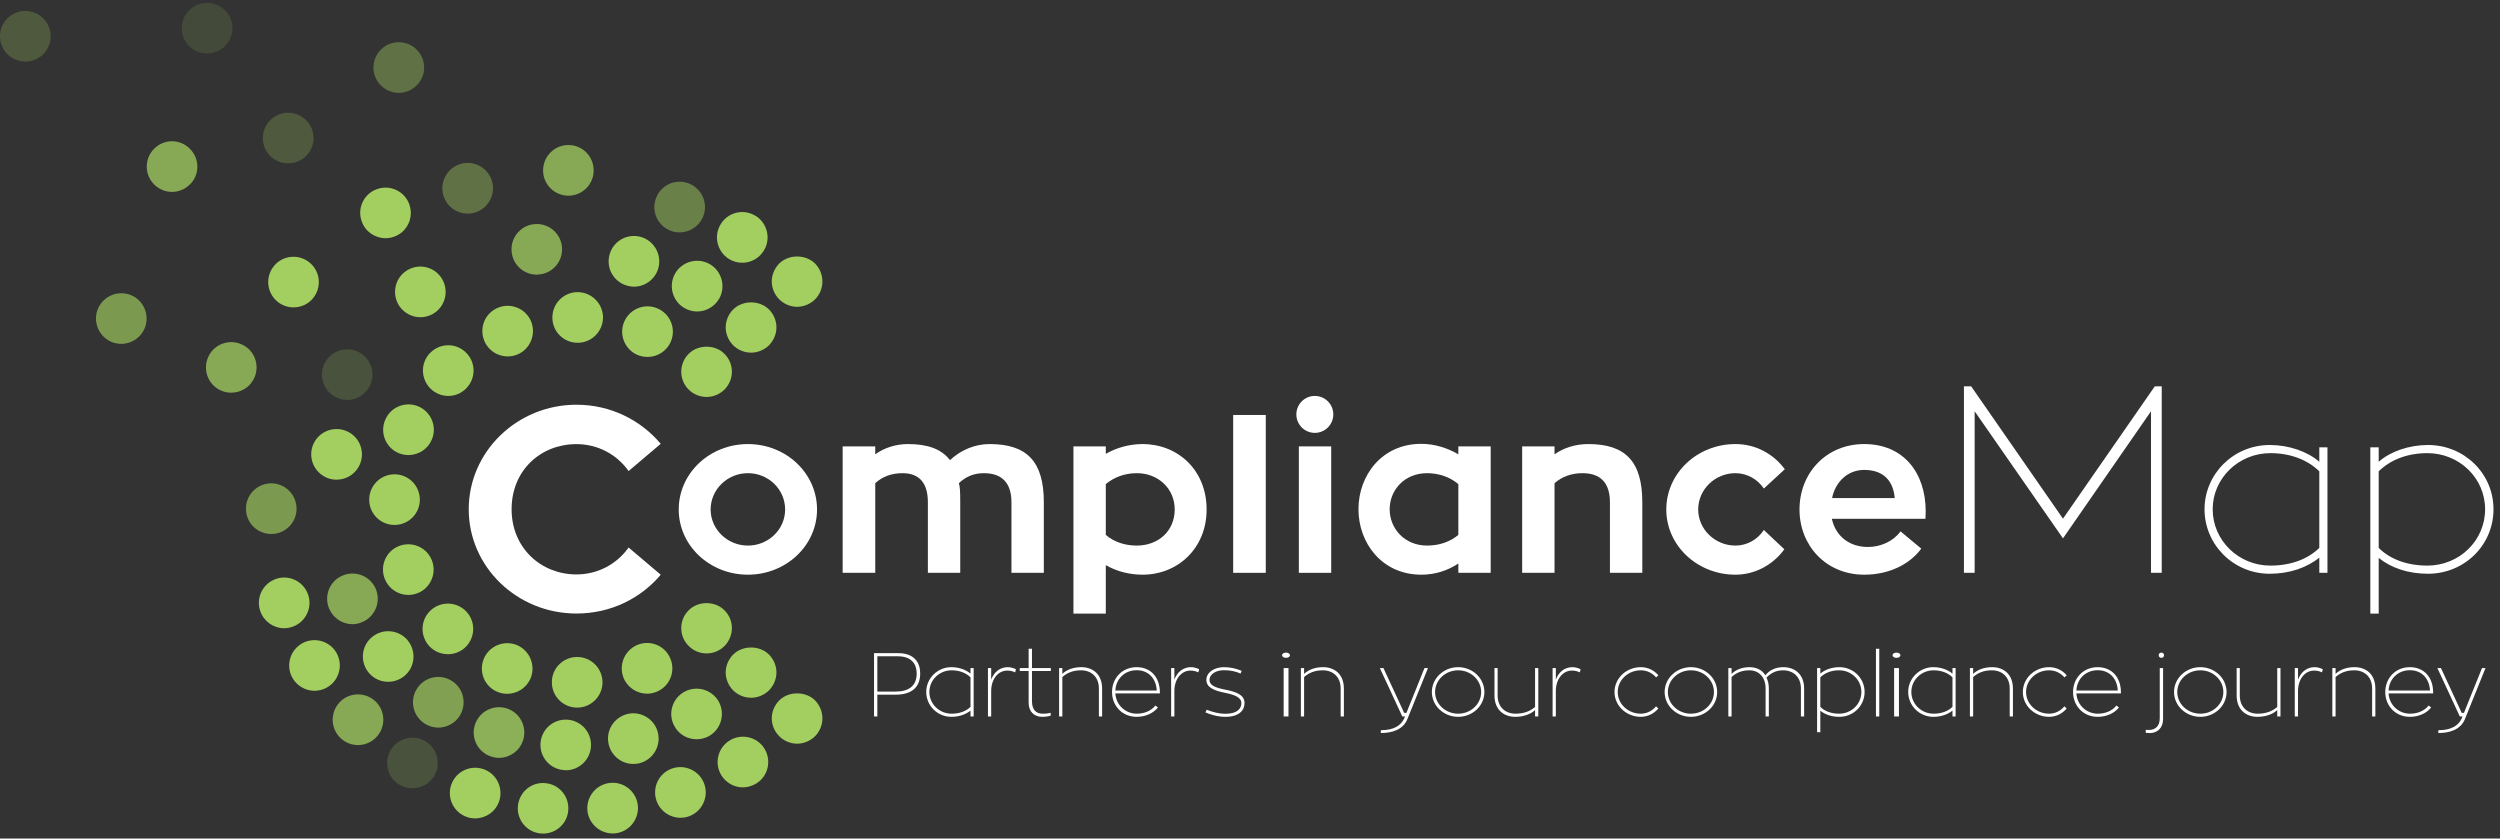 <?xml version="1.0" encoding="UTF-8"?>
<svg width="319px" height="107px" viewBox="0 0 319 107" version="1.1" xmlns="http://www.w3.org/2000/svg" xmlns:xlink="http://www.w3.org/1999/xlink">
    <rect x="0" y="0" width="319" height="107" fill="#333333" stroke="none"/>
    <title>logo-master</title>
    <g id="Symbols" stroke="none" stroke-width="1" fill="none" fill-rule="evenodd">
        <g id="asset-/-footer" transform="translate(-306, -85)" fill-rule="nonzero">
            <g id="Group" transform="translate(306, 85.366)">
                <g id="Compliance-Map-logo_newStrap" transform="translate(0, 0)">
                    <g id="Group" transform="translate(0, 0)" fill="#A3CF60">
                        <path d="M101.708,94.529 C100.869,94.529 100.028,94.174 99.43,93.576 C98.832,92.978 98.477,92.139 98.477,91.298 C98.477,90.443 98.832,89.618 99.43,89.004 C100.642,87.809 102.79,87.809 104.002,89.004 C104.6,89.618 104.939,90.443 104.939,91.298 C104.939,92.139 104.6,92.978 104.002,93.576 C103.388,94.174 102.565,94.529 101.708,94.529 Z" id="Path"></path>
                        <path d="M68.948,105.981 C67.172,105.789 65.896,104.205 66.09,102.429 L66.09,102.429 C66.284,100.651 67.866,99.359 69.644,99.569 L69.644,99.569 C71.42,99.747 72.696,101.347 72.502,103.123 L72.502,103.123 C72.324,104.788 70.92,105.998 69.305,105.998 L69.305,105.998 C69.175,105.998 69.062,105.998 68.948,105.981 Z" id="Path"></path>
                        <path d="M74.958,103.123 C74.764,101.347 76.023,99.747 77.801,99.538 L77.801,99.538 C79.578,99.328 81.177,100.604 81.387,102.38 L81.387,102.38 C81.581,104.156 80.304,105.756 78.544,105.966 L78.544,105.966 C78.415,105.966 78.301,105.981 78.172,105.981 L78.172,105.981 C76.556,105.981 75.151,104.754 74.958,103.123 Z" id="Path"></path>
                        <path d="M59.579,103.882 C57.883,103.302 56.995,101.458 57.576,99.778 L57.576,99.778 C58.158,98.083 59.999,97.195 61.697,97.777 L61.697,97.777 C63.375,98.358 64.265,100.2 63.683,101.896 L63.683,101.896 C63.23,103.219 61.971,104.06 60.63,104.06 L60.63,104.06 C60.274,104.06 59.919,104.011 59.579,103.882 Z" id="Path"></path>
                        <path d="M83.778,101.831 C83.18,100.151 84.053,98.292 85.749,97.695 L85.749,97.695 C87.413,97.114 89.269,97.987 89.867,99.667 L89.867,99.667 C90.465,101.347 89.577,103.204 87.897,103.801 L87.897,103.801 L87.897,103.801 L87.897,103.801 C87.542,103.93 87.17,103.98 86.815,103.98 L86.815,103.98 C85.49,103.98 84.247,103.154 83.778,101.831 Z" id="Path"></path>
                        <path d="M50.905,99.731 C49.403,98.794 48.935,96.791 49.887,95.272 L49.887,95.272 C50.841,93.77 52.828,93.302 54.345,94.254 L54.345,94.254 C55.849,95.207 56.317,97.195 55.363,98.712 L55.363,98.712 C54.749,99.682 53.7,100.216 52.618,100.216 L52.618,100.216 C52.036,100.216 51.438,100.07 50.905,99.731 Z" id="Path" opacity="0.2"></path>
                        <path d="M92.065,98.6 C91.112,97.081 91.563,95.095 93.067,94.142 L93.067,94.142 C94.569,93.188 96.572,93.625 97.525,95.127 L97.525,95.127 C98.477,96.63 98.042,98.632 96.539,99.584 L96.539,99.584 L96.539,99.584 L96.539,99.584 C95.989,99.924 95.392,100.102 94.794,100.102 L94.794,100.102 C93.727,100.102 92.695,99.569 92.065,98.6 Z" id="Path"></path>
                        <path d="M43.394,93.754 C42.134,92.494 42.134,90.459 43.394,89.183 L43.394,89.183 C44.653,87.922 46.69,87.922 47.966,89.183 L47.966,89.183 C49.225,90.443 49.225,92.478 47.966,93.754 L47.966,93.754 C47.335,94.384 46.512,94.707 45.671,94.707 L45.671,94.707 C44.847,94.707 44.024,94.384 43.394,93.754 Z" id="Path" opacity="0.75"></path>
                        <path d="M37.402,86.275 C36.447,84.772 36.9,82.77 38.402,81.816 L38.402,81.816 C39.905,80.863 41.908,81.316 42.862,82.817 L42.862,82.817 C43.814,84.337 43.361,86.323 41.86,87.277 L41.86,87.277 C41.326,87.617 40.728,87.777 40.13,87.777 L40.13,87.777 C39.064,87.777 38.016,87.244 37.402,86.275 Z" id="Path"></path>
                        <path d="M33.216,77.633 C32.62,75.953 33.508,74.111 35.188,73.513 L35.188,73.513 C36.868,72.916 38.709,73.803 39.307,75.484 L39.307,75.484 C39.905,77.163 39.017,79.006 37.337,79.604 L37.337,79.604 C36.98,79.732 36.61,79.797 36.255,79.797 L36.255,79.797 C34.93,79.797 33.685,78.957 33.216,77.633 Z" id="Path"></path>
                        <path d="M31.405,64.911 L31.405,64.911 L31.405,64.911 C31.195,63.135 32.471,61.536 34.249,61.326 L34.249,61.326 C36.025,61.132 37.625,62.408 37.819,64.186 L37.819,64.186 C38.029,65.946 36.753,67.544 34.976,67.756 L34.976,67.756 C34.847,67.772 34.733,67.772 34.604,67.772 L34.604,67.772 C32.989,67.772 31.583,66.56 31.405,64.911 Z" id="Path" opacity="0.65"></path>
                        <path d="M2.88,7.465 C1.102,7.286 -0.175,5.686 0.019,3.91 L0.019,3.91 C0.213,2.133 1.813,0.857 3.589,1.05 L3.589,1.05 C5.35,1.245 6.643,2.844 6.449,4.621 L6.449,4.621 C6.255,6.269 4.865,7.497 3.234,7.497 L3.234,7.497 C3.121,7.497 2.991,7.481 2.88,7.465 Z" id="Path" opacity="0.25"></path>
                        <path d="M14.409,43.334 C12.729,42.736 11.841,40.895 12.423,39.215 L12.423,39.215 C13.021,37.535 14.862,36.645 16.542,37.228 L16.542,37.228 C18.222,37.81 19.11,39.651 18.528,41.347 L18.528,41.347 C18.059,42.672 16.816,43.511 15.476,43.511 L15.476,43.511 C15.12,43.511 14.764,43.446 14.409,43.334 Z" id="Path" opacity="0.65"></path>
                        <path d="M35.054,19.993 C33.535,19.04 33.081,17.052 34.036,15.535 L34.036,15.535 C34.989,14.015 36.975,13.565 38.494,14.518 L38.494,14.518 C40.012,15.47 40.465,17.474 39.511,18.975 L39.511,18.975 C38.898,19.944 37.847,20.478 36.781,20.478 L36.781,20.478 C36.185,20.478 35.587,20.332 35.054,19.993 Z" id="Path" opacity="0.25"></path>
                        <path d="M19.67,23.169 C18.41,21.91 18.41,19.873 19.67,18.614 L19.67,18.614 C20.929,17.338 22.966,17.338 24.224,18.614 L24.224,18.614 C25.501,19.873 25.501,21.91 24.242,23.169 L24.224,23.169 C23.595,23.799 22.772,24.121 21.946,24.121 L21.946,24.121 C21.123,24.121 20.3,23.799 19.67,23.169 Z" id="Path" opacity="0.75"></path>
                        <path d="M92.985,32.661 L92.985,32.661 C91.483,31.693 91.03,29.705 91.984,28.203 L91.984,28.203 C92.937,26.684 94.923,26.233 96.443,27.202 L96.443,27.202 C96.443,27.202 96.443,27.202 96.443,27.186 L96.443,27.186 C97.944,28.154 98.397,30.142 97.444,31.644 L97.444,31.644 C96.831,32.63 95.78,33.162 94.713,33.162 L94.713,33.162 C94.115,33.162 93.517,33.001 92.985,32.661 Z" id="Path"></path>
                        <path d="M23.69,4.958 C22.737,3.439 23.188,1.452 24.708,0.5 L24.708,0.5 L24.708,0.5 L24.708,0.5 C26.209,-0.455 28.212,-0.002 29.166,1.517 L29.166,1.517 C30.118,3.019 29.65,5.005 28.148,5.959 L28.148,5.959 C27.615,6.299 27.017,6.459 26.436,6.459 L26.436,6.459 C25.354,6.459 24.304,5.927 23.69,4.958 Z" id="Path" opacity="0.15"></path>
                        <path d="M85.651,29.106 C83.971,28.509 83.083,26.668 83.681,24.988 L83.681,24.988 C84.262,23.292 86.103,22.42 87.783,23.002 L87.783,23.002 C89.479,23.598 90.369,25.441 89.771,27.121 L89.771,27.121 C89.303,28.462 88.058,29.285 86.717,29.285 L86.717,29.285 C86.362,29.285 86.007,29.237 85.651,29.106 Z" id="Path" opacity="0.5"></path>
                        <path d="M46.149,27.863 C45.551,26.183 46.439,24.34 48.119,23.76 L48.119,23.76 C49.799,23.162 51.658,24.05 52.24,25.746 L52.24,25.746 C52.82,27.426 51.948,29.267 50.252,29.849 L50.252,29.849 C49.897,29.979 49.542,30.027 49.185,30.027 L49.185,30.027 C47.862,30.027 46.602,29.203 46.149,27.863 Z" id="Path"></path>
                        <path d="M72.164,24.586 C70.388,24.376 69.111,22.779 69.321,21.016 L69.321,21.016 C69.515,19.24 71.115,17.963 72.891,18.158 L72.891,18.158 C74.652,18.352 75.928,19.951 75.734,21.727 L75.734,21.727 C75.557,23.375 74.152,24.603 72.536,24.603 L72.536,24.603 C72.407,24.603 72.294,24.603 72.164,24.586 Z" id="Path" opacity="0.75"></path>
                        <path d="M47.672,8.607 C47.478,6.831 48.754,5.231 50.532,5.038 L50.532,5.038 L50.532,5.038 L50.532,5.038 C52.308,4.843 53.892,6.119 54.102,7.896 L54.102,7.896 C54.296,9.658 53.02,11.256 51.242,11.466 L51.242,11.466 C51.128,11.483 51,11.483 50.887,11.483 L50.887,11.483 C49.256,11.483 47.866,10.254 47.672,8.607 Z" id="Path" opacity="0.4"></path>
                        <path d="M101.708,38.783 C100.869,38.783 100.028,38.429 99.43,37.83 C98.832,37.233 98.477,36.394 98.477,35.553 C98.477,34.696 98.832,33.873 99.43,33.259 C100.642,32.063 102.79,32.063 104.002,33.259 C104.6,33.873 104.939,34.696 104.939,35.553 C104.939,36.394 104.6,37.233 104.002,37.83 C103.388,38.429 102.565,38.783 101.708,38.783 Z" id="Path"></path>
                    </g>
                    <path d="M95.845,44.631 C94.988,44.631 94.165,44.292 93.551,43.694 C92.953,43.081 92.598,42.257 92.598,41.401 C92.598,40.56 92.953,39.721 93.551,39.122 C94.747,37.927 96.911,37.911 98.123,39.122 C98.721,39.721 99.075,40.56 99.075,41.401 C99.075,42.257 98.721,43.081 98.123,43.694 C97.509,44.292 96.684,44.631 95.845,44.631 Z" id="Path" fill="#A3CF60"></path>
                    <path d="M72.05,97.904 C70.258,97.824 68.884,96.322 68.965,94.546 L68.965,94.546 C69.046,92.753 70.548,91.38 72.342,91.461 L72.342,91.461 C74.118,91.541 75.49,93.043 75.41,94.836 L75.41,94.836 C75.329,96.565 73.908,97.922 72.179,97.922 L72.179,97.922 C72.148,97.922 72.098,97.904 72.05,97.904 Z" id="Path" fill="#A3CF60"></path>
                    <path d="M77.672,94.627 C77.252,92.882 78.334,91.153 80.079,90.733 L80.079,90.733 C81.807,90.329 83.551,91.412 83.955,93.141 L83.955,93.141 C84.359,94.885 83.293,96.612 81.548,97.034 L81.565,97.034 C81.306,97.081 81.063,97.114 80.805,97.114 L80.805,97.114 C79.352,97.114 78.027,96.113 77.672,94.627 Z" id="Path" fill="#A3CF60"></path>
                    <path d="M62.649,96.161 C60.952,95.595 60.048,93.77 60.613,92.074 L60.613,92.074 C61.179,90.394 63.004,89.473 64.7,90.039 L64.7,90.039 C66.396,90.604 67.301,92.445 66.735,94.125 L66.735,94.125 C66.284,95.482 65.023,96.338 63.683,96.338 L63.683,96.338 C63.343,96.338 62.989,96.274 62.649,96.161 Z" id="Path" fill="#A3CF60" opacity="0.8"></path>
                    <path d="M86.072,92.316 C85.183,90.765 85.749,88.795 87.299,87.922 L87.299,87.922 C88.85,87.05 90.821,87.599 91.708,89.15 L91.708,89.15 C92.565,90.717 92.016,92.688 90.465,93.56 L90.465,93.56 C89.965,93.835 89.415,93.964 88.881,93.964 L88.881,93.964 C87.752,93.964 86.653,93.382 86.072,92.316 Z" id="Path" fill="#A3CF60"></path>
                    <path d="M54.104,91.912 C52.634,90.894 52.246,88.875 53.263,87.422 L53.263,87.422 C54.265,85.936 56.284,85.564 57.755,86.581 L57.755,86.581 C59.225,87.583 59.595,89.602 58.594,91.073 L58.594,91.073 C57.964,91.976 56.947,92.478 55.929,92.478 L55.929,92.478 C55.298,92.478 54.653,92.284 54.104,91.912 Z" id="Path" fill="#A3CF60" opacity="0.7"></path>
                    <path d="M47.045,85.467 L47.045,85.467 C45.914,84.093 46.092,82.059 47.465,80.927 L47.465,80.927 C48.837,79.781 50.873,79.975 52.02,81.331 L52.02,81.331 C52.02,81.331 52.02,81.331 52.02,81.347 L52.02,81.347 C53.151,82.721 52.973,84.756 51.601,85.887 L51.601,85.887 C50.985,86.387 50.26,86.63 49.533,86.63 L49.533,86.63 C48.595,86.63 47.69,86.242 47.045,85.467 Z" id="Path" fill="#A3CF60"></path>
                    <path d="M42.02,77.342 C41.293,75.711 42.036,73.803 43.669,73.094 L43.669,73.094 C45.3,72.367 47.206,73.11 47.933,74.741 L47.933,74.741 L47.933,74.741 L47.933,74.741 C48.644,76.374 47.902,78.279 46.269,78.989 L46.269,78.989 C45.849,79.183 45.414,79.281 44.977,79.281 L44.977,79.281 C43.734,79.281 42.554,78.553 42.02,77.342 Z" id="Path" fill="#A3CF60" opacity="0.75"></path>
                    <path d="M39.74,58.047 C39.499,56.27 40.742,54.654 42.502,54.412 L42.502,54.412 C44.28,54.17 45.912,55.397 46.154,57.174 L46.154,57.174 C46.396,58.936 45.153,60.567 43.392,60.808 L43.392,60.808 C43.246,60.826 43.084,60.842 42.939,60.842 L42.939,60.842 C41.356,60.842 39.967,59.662 39.74,58.047 Z" id="Path" fill="#A3CF60"></path>
                    <path d="M43.867,50.636 C42.089,50.377 40.862,48.746 41.105,46.985 L41.105,46.985 C41.362,45.223 42.977,43.98 44.755,44.239 L44.755,44.239 C46.516,44.48 47.743,46.113 47.502,47.873 L47.502,47.873 C47.275,49.489 45.902,50.668 44.318,50.668 L44.318,50.668 C44.173,50.668 44.012,50.652 43.867,50.636 Z" id="Path" fill="#A3CF60" opacity="0.2"></path>
                    <path d="M28.193,49.467 C26.561,48.741 25.834,46.834 26.561,45.203 L26.561,45.203 C27.271,43.571 29.194,42.844 30.825,43.571 L30.825,43.571 C32.457,44.282 33.183,46.204 32.457,47.835 L32.457,47.835 C31.923,49.031 30.745,49.741 29.5,49.741 L29.5,49.741 C29.065,49.741 28.627,49.661 28.193,49.467 Z" id="Path" fill="#A3CF60" opacity="0.75"></path>
                    <path d="M35.389,38.112 C34.015,36.966 33.838,34.931 34.969,33.558 L34.969,33.558 C36.116,32.184 38.151,32.006 39.523,33.155 L39.523,33.155 C40.897,34.301 41.074,36.336 39.927,37.708 L39.927,37.708 C39.298,38.467 38.377,38.855 37.457,38.855 L37.457,38.855 C36.73,38.855 35.987,38.614 35.389,38.112 Z" id="Path" fill="#A3CF60"></path>
                    <path d="M50.97,38.708 C49.969,37.222 50.341,35.218 51.811,34.216 L51.811,34.216 C53.297,33.199 55.3,33.587 56.301,35.057 L56.301,35.057 C57.303,36.528 56.932,38.547 55.461,39.547 L55.461,39.547 L55.461,39.547 L55.461,39.547 C54.897,39.935 54.266,40.113 53.636,40.113 L53.636,40.113 C52.601,40.113 51.602,39.611 50.97,38.708 Z" id="Path" fill="#A3CF60"></path>
                    <path d="M87.364,38.962 L87.364,38.962 L87.364,38.962 C85.813,38.089 85.264,36.101 86.136,34.551 L86.136,34.551 C87.009,33.001 88.979,32.451 90.546,33.324 L90.546,33.324 C92.097,34.212 92.645,36.182 91.773,37.733 L91.773,37.733 C91.177,38.783 90.077,39.381 88.946,39.381 L88.946,39.381 C88.413,39.381 87.864,39.237 87.364,38.962 Z" id="Path" fill="#A3CF60"></path>
                    <path d="M56.603,24.674 C56.053,22.979 56.975,21.153 58.655,20.587 L58.655,20.587 C60.351,20.022 62.176,20.942 62.742,22.639 L62.742,22.639 C63.307,24.335 62.385,26.16 60.69,26.725 L60.69,26.725 C60.367,26.838 60.011,26.887 59.672,26.887 L59.672,26.887 C58.316,26.887 57.055,26.031 56.603,24.674 Z" id="Path" fill="#A3CF60" opacity="0.4"></path>
                    <path d="M80.144,36.117 C78.399,35.698 77.332,33.97 77.752,32.226 L77.752,32.226 C78.156,30.497 79.901,29.414 81.646,29.834 L81.646,29.834 C83.374,30.254 84.439,31.998 84.035,33.728 L84.035,33.728 C83.681,35.213 82.355,36.215 80.886,36.215 L80.886,36.215 C80.644,36.215 80.401,36.182 80.144,36.117 Z" id="Path" fill="#A3CF60"></path>
                    <path d="M65.273,31.582 C65.192,29.805 66.58,28.287 68.358,28.222 L68.358,28.222 C70.134,28.141 71.653,29.53 71.716,31.308 L71.716,31.308 C71.798,33.085 70.409,34.602 68.632,34.666 L68.632,34.666 C68.632,34.666 68.632,34.666 68.632,34.684 L68.632,34.684 C68.584,34.684 68.55,34.684 68.503,34.684 L68.503,34.684 C66.774,34.684 65.337,33.327 65.273,31.582 Z" id="Path" fill="#A3CF60" opacity="0.75"></path>
                    <path d="M95.845,88.665 C94.988,88.665 94.165,88.326 93.551,87.728 C92.953,87.115 92.598,86.291 92.598,85.435 C92.598,84.595 92.953,83.755 93.551,83.157 C94.747,81.963 96.911,81.945 98.123,83.157 C98.721,83.755 99.075,84.595 99.075,85.435 C99.075,86.291 98.721,87.115 98.123,87.728 C97.509,88.326 96.684,88.665 95.845,88.665 Z" id="Path" fill="#A3CF60"></path>
                    <path d="M90.157,50.285 C89.303,50.285 88.477,49.945 87.881,49.348 C87.266,48.749 86.927,47.911 86.927,47.07 C86.927,46.213 87.266,45.374 87.881,44.776 C89.06,43.581 91.24,43.565 92.435,44.776 C93.049,45.374 93.389,46.213 93.389,47.07 C93.389,47.911 93.049,48.734 92.435,49.348 C91.837,49.945 90.999,50.285 90.157,50.285 Z" id="Path" fill="#A3CF60"></path>
                    <g id="Group" transform="translate(47.11, 36.909)" fill="#A3CF60">
                        <path d="M23.309,49.786 C23.293,48.01 24.746,46.555 26.524,46.555 L26.524,46.555 C28.317,46.555 29.755,47.992 29.77,49.786 L29.77,49.786 C29.77,51.562 28.317,53.016 26.54,53.016 L26.54,53.016 C24.746,53.016 23.309,51.579 23.309,49.786 Z" id="Path"></path>
                        <path d="M16.379,51.013 L16.379,51.013 C14.715,50.335 13.941,48.445 14.619,46.798 L14.619,46.798 C15.297,45.15 17.187,44.358 18.851,45.036 L18.851,45.036 C20.482,45.732 21.274,47.622 20.595,49.268 L20.595,49.268 C20.078,50.513 18.867,51.256 17.606,51.256 L17.606,51.256 C17.187,51.256 16.783,51.176 16.379,51.013 Z" id="Path"></path>
                        <path d="M32.468,49.252 C31.79,47.606 32.566,45.714 34.212,45.02 L34.212,45.02 C35.861,44.326 37.751,45.101 38.43,46.765 L38.43,46.765 C39.124,48.396 38.349,50.303 36.7,50.982 L36.7,50.982 C36.296,51.158 35.877,51.24 35.457,51.24 L35.457,51.24 C34.197,51.24 32.986,50.48 32.468,49.252 Z" id="Path"></path>
                        <path d="M7.753,45.263 C6.493,43.987 6.493,41.952 7.753,40.692 L7.753,40.692 C9.014,39.431 11.065,39.431 12.325,40.692 L12.325,40.692 C13.585,41.952 13.585,43.987 12.325,45.263 L12.325,45.263 C11.696,45.892 10.871,46.2 10.047,46.2 L10.047,46.2 C9.224,46.2 8.383,45.892 7.753,45.263 Z" id="Path"></path>
                        <path d="M2.004,36.637 L2.004,36.637 C1.324,34.989 2.1,33.099 3.747,32.421 L3.747,32.421 C5.395,31.742 7.301,32.517 7.979,34.181 L7.979,34.181 C8.657,35.812 7.867,37.72 6.218,38.398 L6.218,38.398 C5.815,38.558 5.395,38.639 4.991,38.639 L4.991,38.639 C3.715,38.639 2.519,37.88 2.004,36.637 Z" id="Path"></path>
                        <path d="M3.23,29.707 C1.437,29.707 1.91442793e-14,28.269 1.91442793e-14,26.477 L1.91442793e-14,26.477 C1.91442793e-14,24.699 1.453,23.246 3.23,23.246 L3.23,23.246 C5.023,23.246 6.462,24.699 6.462,26.493 L6.462,26.493 C6.462,28.269 5.007,29.707 3.23,29.707 L3.23,29.707 L3.23,29.707 Z" id="Path"></path>
                        <path d="M3.764,20.548 C2.115,19.853 1.341,17.963 2.035,16.316 L2.035,16.316 C2.713,14.667 4.603,13.893 6.252,14.571 L6.252,14.571 C7.899,15.265 8.69,17.155 7.996,18.804 L7.996,18.804 C7.479,20.047 6.283,20.79 5.007,20.79 L5.007,20.79 C4.603,20.79 4.184,20.709 3.764,20.548 Z" id="Path"></path>
                        <path d="M7.802,12.293 C6.542,11.017 6.542,8.982 7.802,7.722 L7.818,7.722 C9.078,6.462 11.113,6.462 12.374,7.738 L12.374,7.738 C13.633,8.998 13.633,11.033 12.357,12.293 L12.357,12.293 C12.357,12.293 12.357,12.293 12.374,12.293 L12.374,12.293 C11.743,12.923 10.919,13.247 10.096,13.247 L10.096,13.247 C9.255,13.247 8.432,12.923 7.802,12.293 Z" id="Path"></path>
                        <path d="M34.262,8.029 L34.262,8.029 L34.262,8.029 C32.613,7.334 31.838,5.428 32.532,3.797 L32.532,3.797 C33.226,2.148 35.118,1.374 36.765,2.068 L36.765,2.068 C38.414,2.762 39.188,4.652 38.494,6.3 L38.494,6.3 C37.976,7.528 36.781,8.271 35.522,8.271 L35.522,8.271 C35.1,8.271 34.666,8.191 34.262,8.029 Z" id="Path"></path>
                        <path d="M14.683,6.203 C14.005,4.54 14.779,2.666 16.443,1.988 L16.443,1.988 C18.092,1.309 19.982,2.1 20.661,3.748 L20.661,3.748 C21.323,5.395 20.547,7.285 18.9,7.965 L18.9,7.965 L18.9,7.965 L18.9,7.965 C18.496,8.126 18.075,8.207 17.671,8.207 L17.671,8.207 C16.395,8.207 15.183,7.447 14.683,6.203 Z" id="Path"></path>
                        <path d="M26.589,6.462 L26.589,6.462 L26.589,6.462 C24.795,6.462 23.358,5.008 23.374,3.231 L23.374,3.231 C23.374,1.439 24.828,-1.91442793e-14 26.604,-1.91442793e-14 L26.604,-1.91442793e-14 C28.398,0.016 29.835,1.47 29.835,3.247 L29.835,3.247 C29.819,5.024 28.38,6.462 26.604,6.462 L26.604,6.462 C26.589,6.462 26.589,6.462 26.589,6.462 Z" id="Path"></path>
                    </g>
                    <path d="M90.157,83.011 C89.303,83.011 88.477,82.673 87.881,82.059 C87.266,81.477 86.927,80.637 86.927,79.781 C86.927,78.924 87.266,78.101 87.881,77.503 C89.06,76.291 91.24,76.291 92.435,77.503 C93.049,78.101 93.389,78.924 93.389,79.781 C93.389,80.637 93.049,81.461 92.435,82.075 C91.837,82.673 91.015,83.011 90.157,83.011 Z" id="Path" fill="#A3CF60"></path>
                    <g id="Group" transform="translate(59.81, 48.934)" fill="#FFFFFF">
                        <path d="M20.398,20.561 L24.499,24.035 C21.949,27.065 18.106,28.986 13.746,28.986 C6.171,28.986 -3.82885587e-14,23.037 -3.82885587e-14,15.684 C-3.82885587e-14,8.33 6.171,2.343 13.746,2.343 C18.106,2.343 21.949,4.302 24.499,7.332 L20.398,10.806 C18.919,8.699 16.48,7.369 13.746,7.369 C9.201,7.369 5.47,10.694 5.47,15.684 C5.47,20.597 9.201,23.997 13.746,23.997 C16.48,23.997 18.919,22.667 20.398,20.561 Z" id="Path"></path>
                        <path d="M44.443,15.711 C44.443,20.316 40.491,24.03 35.619,24.03 C30.747,24.03 26.796,20.316 26.796,15.711 C26.796,11.077 30.747,7.363 35.619,7.363 C40.491,7.363 44.443,11.077 44.443,15.711 Z M40.373,15.711 C40.373,13.157 38.263,11.077 35.619,11.077 C33.005,11.077 30.866,13.157 30.866,15.711 C30.866,18.237 33.005,20.316 35.619,20.316 C38.263,20.316 40.373,18.237 40.373,15.711 Z" id="Shape"></path>
                        <path d="M73.382,14.79 L73.382,23.792 L69.252,23.792 L69.252,14.79 C69.252,12.295 68.005,11.077 65.748,11.077 C64.379,11.077 63.399,11.552 62.538,12.355 C62.686,12.8 62.717,13.394 62.717,14.85 L62.717,23.792 L58.587,23.792 L58.587,14.79 C58.587,12.324 57.488,11.077 55.349,11.077 C53.892,11.077 52.734,11.552 51.872,12.355 L51.872,23.792 L47.713,23.792 L47.713,7.66 L51.872,7.66 L51.872,8.671 C53.031,7.838 54.487,7.363 56.062,7.363 C58.557,7.363 60.31,7.988 61.409,9.412 C62.776,8.136 64.558,7.363 66.459,7.363 C71.213,7.363 73.382,9.561 73.382,14.79 Z" id="Path"></path>
                        <path d="M94.153,15.711 C94.153,20.672 90.469,24.03 85.983,24.03 C84.26,24.03 82.625,23.585 81.289,22.812 L81.289,28.992 L77.16,28.992 L77.16,7.66 L81.289,7.66 L81.289,8.612 C82.625,7.838 84.29,7.363 85.983,7.363 C90.469,7.363 94.153,10.661 94.153,15.711 Z M90.083,15.711 C90.083,13.067 88.003,11.077 85.24,11.077 C83.696,11.077 82.299,11.611 81.289,12.474 L81.289,18.95 C82.269,19.811 83.666,20.316 85.24,20.316 C88.003,20.316 90.083,18.445 90.083,15.711 Z" id="Shape"></path>
                        <polygon id="Path" points="97.543 3.65 101.702 3.65 101.702 23.792 97.543 23.792 97.543 3.65"></polygon>
                        <polygon id="Path" points="105.922 7.66 110.051 7.66 110.051 23.792 105.922 23.792"></polygon>
                        <path d="M130.403,7.66 L130.403,23.792 L126.274,23.792 L126.274,22.604 C124.937,23.495 123.333,24.03 121.55,24.03 C116.5,24.03 113.529,19.96 113.529,15.681 C113.529,11.374 116.5,7.333 121.55,7.333 C123.244,7.333 124.908,7.869 126.274,8.671 L126.274,7.66 L130.403,7.66 Z M126.274,12.474 C125.265,11.611 123.838,11.077 122.293,11.077 C119.352,11.077 117.511,13.275 117.511,15.681 C117.511,18.118 119.381,20.316 122.293,20.316 C123.868,20.316 125.265,19.811 126.274,18.95 L126.274,12.474 Z" id="Shape"></path>
                        <path d="M149.748,14.79 L149.748,23.792 L145.617,23.792 L145.617,14.79 C145.617,12.295 144.399,11.077 142.112,11.077 C140.656,11.077 139.468,11.552 138.547,12.355 L138.547,23.792 L134.417,23.792 L134.417,7.66 L138.547,7.66 L138.547,8.671 C139.735,7.838 141.22,7.363 142.855,7.363 C147.578,7.363 149.748,9.561 149.748,14.79 Z" id="Path"></path>
                        <path d="M167.873,20.791 C166.417,22.781 164.128,24.03 161.633,24.03 C156.761,24.03 152.81,20.316 152.81,15.711 C152.81,11.077 156.761,7.363 161.633,7.363 C164.219,7.363 166.476,8.612 167.932,10.571 L165.258,13.037 C164.456,11.849 163.119,11.077 161.633,11.077 C159.02,11.077 156.88,13.157 156.88,15.711 C156.88,18.237 159.02,20.316 161.633,20.316 C163.119,20.316 164.456,19.544 165.258,18.326 L167.873,20.791 Z" id="Path"></path>
                        <path d="M173.935,16.9 C174.381,19.009 176.074,20.494 178.54,20.494 C180.234,20.494 181.809,19.722 182.699,18.504 L185.344,20.703 C183.859,22.722 181.215,24.03 178.065,24.03 C173.193,24.03 169.806,20.316 169.806,15.711 C169.806,11.077 173.193,7.363 178.065,7.363 C183.026,7.363 185.909,10.957 185.909,15.978 C185.909,16.305 185.878,16.633 185.878,16.9 L173.935,16.9 L173.935,16.9 Z M173.966,14.255 L181.957,14.255 C181.809,12.414 180.828,10.661 178.065,10.661 C175.896,10.661 174.352,12.265 173.966,14.255 Z" id="Shape"></path>
                        <polygon id="Path" points="216.026 3.82885587e-14 216.026 23.792 214.659 23.792 214.659 3.177 203.426 19.395 192.155 3.177 192.155 23.792 190.788 23.792 190.788 3.82885587e-14 191.712 3.82885587e-14 203.426 16.882 215.139 3.82885587e-14"></polygon>
                        <path d="M237.174,7.779 L237.174,23.792 L236.134,23.792 L236.134,21.861 C234.561,23.108 232.392,23.911 229.806,23.911 C225.173,23.911 221.489,20.197 221.489,15.681 C221.489,11.196 225.173,7.482 229.806,7.482 C232.273,7.482 234.62,8.314 236.134,9.622 L236.134,7.779 L237.174,7.779 Z M236.134,10.839 C234.649,9.383 232.451,8.521 229.896,8.521 C225.826,8.521 222.529,11.731 222.529,15.681 C222.529,19.662 225.826,22.871 229.896,22.871 C232.511,22.871 234.68,22.039 236.134,20.613 L236.134,10.839 Z" id="Shape"></path>
                        <path d="M258.36,15.681 C258.36,20.287 254.617,23.911 250.011,23.911 C247.427,23.911 245.259,23.139 243.713,21.891 L243.713,28.992 L242.644,28.992 L242.644,7.779 L243.713,7.779 L243.713,9.622 C245.199,8.314 247.545,7.482 250.011,7.482 C254.617,7.482 258.36,11.107 258.36,15.681 Z M257.29,15.681 C257.29,11.7 253.993,8.521 249.923,8.521 C247.338,8.521 245.199,9.383 243.713,10.839 L243.713,20.613 C245.139,22.039 247.308,22.871 249.923,22.871 C253.993,22.871 257.29,19.693 257.29,15.681 Z" id="Shape"></path>
                    </g>
                    <path d="M170.129,52.513 C170.129,53.815 169.073,54.869 167.772,54.869 C166.47,54.869 165.415,53.815 165.415,52.513 C165.415,51.211 166.47,50.155 167.772,50.155 C169.073,50.155 170.129,51.211 170.129,52.513 Z" id="Path" fill="#FFFFFF"></path>
                    <g id="Group" transform="translate(111.526, 82.415)" fill="#FFFFFF">
                        <path d="M3.083,0.562 C5.169,0.562 5.891,1.799 5.891,3.14 C5.891,5.077 4.607,5.856 2.796,5.856 L0.424,5.856 L0.424,8.641 L0,8.641 L0,0.562 L3.083,0.562 Z M2.773,5.466 C4.355,5.466 5.444,4.79 5.444,3.152 C5.444,2.006 4.825,0.962 3.049,0.962 L0.424,0.962 L0.424,5.466 L2.773,5.466 Z" id="Shape"></path>
                        <path d="M12.712,2.464 L12.712,8.641 L12.311,8.641 L12.311,7.896 C11.703,8.377 10.867,8.687 9.87,8.687 C8.082,8.687 6.661,7.254 6.661,5.512 C6.661,3.782 8.082,2.349 9.87,2.349 C10.821,2.349 11.726,2.67 12.311,3.175 L12.311,2.464 L12.712,2.464 L12.712,2.464 Z M12.311,3.644 C11.738,3.082 10.889,2.75 9.904,2.75 C8.334,2.75 7.062,3.988 7.062,5.512 C7.062,7.048 8.334,8.286 9.904,8.286 C10.912,8.286 11.749,7.965 12.311,7.415 L12.311,3.644 Z" id="Shape"></path>
                        <path d="M14.949,3.942 C15.304,2.991 16.037,2.361 17.046,2.349 C17.378,2.349 17.745,2.429 18.112,2.613 L18.008,3.014 C17.653,2.842 17.31,2.785 17.012,2.785 C15.785,2.785 14.949,3.931 14.949,5.398 L14.949,8.641 L14.536,8.641 L14.536,2.464 L14.949,2.464 L14.949,3.942 L14.949,3.942 Z" id="Path"></path>
                        <path d="M20.153,2.842 L20.153,6.669 C20.153,7.838 20.715,8.286 21.517,8.286 C22.021,8.286 22.33,8.228 22.537,8.171 L22.537,8.549 C22.319,8.607 21.953,8.687 21.437,8.687 C20.497,8.687 19.729,8.079 19.729,6.899 L19.729,2.842 L18.594,2.842 L18.594,2.464 L19.729,2.464 L19.729,3.82885587e-14 L20.153,3.82885587e-14 L20.153,2.464 L22.56,2.464 L22.56,2.842 L20.153,2.842 L20.153,2.842 Z" id="Path"></path>
                        <path d="M29.105,5.077 L29.105,8.641 L28.692,8.641 L28.692,5.077 C28.692,3.564 27.695,2.75 26.412,2.75 C25.403,2.75 24.636,3.071 24.028,3.61 L24.028,8.641 L23.615,8.641 L23.615,2.464 L24.028,2.464 L24.028,3.209 C24.59,2.659 25.449,2.349 26.446,2.349 C27.947,2.349 29.105,3.278 29.105,5.077 Z" id="Path"></path>
                        <path d="M36.476,5.696 L30.792,5.696 C30.884,7.208 32.098,8.286 33.531,8.286 C34.459,8.286 35.353,7.942 35.903,7.243 L36.224,7.495 C35.651,8.216 34.665,8.687 33.508,8.687 C31.652,8.687 30.368,7.265 30.368,5.523 C30.368,3.77 31.652,2.349 33.508,2.349 C35.342,2.349 36.476,3.678 36.476,5.558 L36.476,5.696 L36.476,5.696 Z M30.792,5.329 L36.075,5.329 C35.995,3.816 35.044,2.739 33.508,2.739 C31.961,2.739 30.861,3.873 30.792,5.329 Z" id="Shape"></path>
                        <path d="M38.324,3.942 C38.679,2.991 39.412,2.361 40.421,2.349 C40.753,2.349 41.12,2.429 41.487,2.613 L41.383,3.014 C41.028,2.842 40.684,2.785 40.386,2.785 C39.16,2.785 38.324,3.931 38.324,5.398 L38.324,8.641 L37.911,8.641 L37.911,2.464 L38.324,2.464 L38.324,3.942 L38.324,3.942 Z" id="Path"></path>
                        <path d="M42.451,7.781 C43.127,8.045 43.952,8.297 44.846,8.297 C46.347,8.297 46.874,7.632 46.874,6.945 C46.874,6.177 45.969,5.868 44.754,5.616 C43.39,5.34 42.405,4.939 42.405,3.976 C42.405,3.037 43.379,2.349 44.651,2.349 C45.43,2.349 46.187,2.51 46.909,2.819 L46.771,3.163 C46.118,2.865 45.396,2.739 44.651,2.739 C43.608,2.739 42.806,3.255 42.806,3.976 C42.806,4.676 43.562,4.974 44.846,5.226 C46.278,5.501 47.275,5.902 47.275,6.933 C47.275,7.838 46.611,8.687 44.834,8.687 C43.872,8.687 43.001,8.423 42.29,8.125 L42.451,7.781 Z" id="Path"></path>
                        <path d="M53.069,0.825 C53.069,1.02 52.852,1.158 52.568,1.158 C52.285,1.158 52.069,1.02 52.069,0.825 C52.069,0.63 52.285,0.493 52.568,0.493 C52.852,0.493 53.069,0.63 53.069,0.825 Z M52.268,2.464 L52.885,2.464 L52.885,8.641 L52.268,8.641 L52.268,2.464 Z" id="Shape"></path>
                        <path d="M59.954,5.077 L59.954,8.641 L59.541,8.641 L59.541,5.077 C59.541,3.564 58.544,2.75 57.261,2.75 C56.252,2.75 55.485,3.071 54.877,3.61 L54.877,8.641 L54.465,8.641 L54.465,2.464 L54.877,2.464 L54.877,3.209 C55.439,2.659 56.298,2.349 57.295,2.349 C58.796,2.349 59.954,3.278 59.954,5.077 Z" id="Path"></path>
                        <path d="M70.684,2.464 L68.06,8.973 C67.498,10.383 65.997,10.75 64.713,10.75 L64.656,10.75 L64.679,10.383 L64.805,10.383 C66.169,10.383 67.315,9.89 67.75,8.641 L67.407,8.641 L64.542,2.464 L65,2.464 L67.647,8.182 L67.934,8.182 L70.237,2.464 L70.684,2.464 L70.684,2.464 Z" id="Path"></path>
                        <path d="M77.883,5.524 C77.883,7.265 76.382,8.687 74.536,8.687 C72.68,8.687 71.179,7.265 71.179,5.524 C71.179,3.771 72.68,2.349 74.536,2.349 C76.382,2.349 77.883,3.771 77.883,5.524 Z M77.47,5.524 C77.47,3.988 76.152,2.75 74.536,2.75 C72.909,2.75 71.591,3.988 71.591,5.524 C71.591,7.048 72.909,8.286 74.536,8.286 C76.152,8.286 77.47,7.048 77.47,5.524 Z" id="Shape"></path>
                        <path d="M84.761,2.464 L84.761,8.641 L84.349,8.641 L84.349,7.827 C83.753,8.377 82.848,8.687 81.828,8.687 C80.326,8.687 79.169,7.759 79.169,5.959 L79.169,2.464 L79.57,2.464 L79.57,5.959 C79.57,7.472 80.579,8.286 81.862,8.286 C82.905,8.286 83.707,7.976 84.349,7.426 L84.349,2.464 L84.761,2.464 L84.761,2.464 Z" id="Path"></path>
                        <path d="M86.999,3.942 C87.354,2.991 88.087,2.361 89.096,2.349 C89.428,2.349 89.795,2.429 90.162,2.613 L90.058,3.014 C89.703,2.842 89.359,2.785 89.061,2.785 C87.835,2.785 86.999,3.931 86.999,5.398 L86.999,8.641 L86.586,8.641 L86.586,2.464 L86.999,2.464 L86.999,3.942 L86.999,3.942 Z" id="Path"></path>
                        <path d="M100.077,7.632 C99.515,8.286 98.713,8.687 97.842,8.687 C95.986,8.687 94.485,7.265 94.485,5.523 C94.485,3.77 95.986,2.349 97.842,2.349 C98.748,2.349 99.538,2.75 100.089,3.392 L99.791,3.655 C99.321,3.105 98.622,2.75 97.842,2.75 C96.215,2.75 94.897,3.988 94.897,5.523 C94.897,7.048 96.215,8.285 97.842,8.285 C98.61,8.285 99.309,7.918 99.791,7.346 L100.077,7.632 Z" id="Path"></path>
                        <path d="M107.586,5.524 C107.586,7.265 106.084,8.687 104.239,8.687 C102.383,8.687 100.881,7.265 100.881,5.524 C100.881,3.771 102.383,2.349 104.239,2.349 C106.084,2.349 107.586,3.771 107.586,5.524 Z M107.173,5.524 C107.173,3.988 105.855,2.75 104.239,2.75 C102.612,2.75 101.294,3.988 101.294,5.524 C101.294,7.048 102.612,8.286 104.239,8.286 C105.855,8.286 107.173,7.048 107.173,5.524 Z" id="Shape"></path>
                        <path d="M118.682,5.077 L118.682,8.641 L118.269,8.641 L118.269,5.077 C118.269,3.564 117.272,2.75 115.988,2.75 C115.106,2.75 114.418,3.105 113.88,3.69 C114.063,4.057 114.178,4.504 114.178,5.077 L114.178,8.641 L113.765,8.641 L113.765,5.077 C113.765,3.576 112.86,2.75 111.702,2.75 C110.728,2.75 109.995,3.071 109.422,3.61 L109.422,8.641 L109.009,8.641 L109.009,2.464 L109.422,2.464 L109.422,3.209 C109.972,2.659 110.785,2.349 111.725,2.349 C112.573,2.349 113.307,2.693 113.742,3.38 C114.246,2.727 115.06,2.349 116.011,2.349 C117.524,2.349 118.682,3.278 118.682,5.077 Z" id="Path"></path>
                        <path d="M126.398,5.512 C126.398,7.288 124.954,8.687 123.178,8.687 C122.18,8.687 121.344,8.389 120.748,7.907 L120.748,10.646 L120.335,10.646 L120.335,2.464 L120.748,2.464 L120.748,3.175 C121.321,2.67 122.226,2.349 123.178,2.349 C124.954,2.349 126.398,3.748 126.398,5.512 Z M125.985,5.512 C125.985,3.976 124.713,2.75 123.143,2.75 C122.146,2.75 121.321,3.083 120.748,3.644 L120.748,7.415 C121.298,7.965 122.135,8.286 123.143,8.286 C124.713,8.286 125.985,7.06 125.985,5.512 Z" id="Shape"></path>
                        <polygon id="Path" points="127.844 6.73579448e-05 128.269 6.73579448e-05 128.269 8.641 127.844 8.641"></polygon>
                        <path d="M130.965,0.825 C130.965,1.02 130.748,1.158 130.465,1.158 C130.182,1.158 129.965,1.02 129.965,0.825 C129.965,0.63 130.182,0.493 130.465,0.493 C130.748,0.493 130.965,0.63 130.965,0.825 Z M130.165,2.464 L130.781,2.464 L130.781,8.641 L130.165,8.641 L130.165,2.464 Z" id="Shape"></path>
                        <path d="M138.011,2.464 L138.011,8.641 L137.61,8.641 L137.61,7.896 C137.002,8.377 136.166,8.687 135.169,8.687 C133.381,8.687 131.96,7.254 131.96,5.512 C131.96,3.782 133.381,2.349 135.169,2.349 C136.12,2.349 137.025,2.67 137.61,3.175 L137.61,2.464 L138.011,2.464 L138.011,2.464 Z M137.61,3.644 C137.037,3.082 136.189,2.75 135.203,2.75 C133.633,2.75 132.361,3.988 132.361,5.512 C132.361,7.048 133.633,8.286 135.203,8.286 C136.212,8.286 137.048,7.965 137.61,7.415 L137.61,3.644 Z" id="Shape"></path>
                        <path d="M145.325,5.077 L145.325,8.641 L144.912,8.641 L144.912,5.077 C144.912,3.564 143.915,2.75 142.631,2.75 C141.623,2.75 140.855,3.071 140.248,3.61 L140.248,8.641 L139.835,8.641 L139.835,2.464 L140.248,2.464 L140.248,3.209 C140.809,2.659 141.669,2.349 142.666,2.349 C144.167,2.349 145.325,3.278 145.325,5.077 Z" id="Path"></path>
                        <path d="M152.18,7.632 C151.619,8.286 150.816,8.687 149.945,8.687 C148.089,8.687 146.588,7.265 146.588,5.523 C146.588,3.77 148.089,2.349 149.945,2.349 C150.851,2.349 151.642,2.75 152.192,3.392 L151.894,3.655 C151.424,3.105 150.725,2.75 149.945,2.75 C148.318,2.75 147,3.988 147,5.523 C147,7.048 148.318,8.285 149.945,8.285 C150.713,8.285 151.412,7.918 151.894,7.346 L152.18,7.632 Z" id="Path"></path>
                        <path d="M159.104,5.696 L153.42,5.696 C153.512,7.208 154.726,8.286 156.159,8.286 C157.087,8.286 157.981,7.942 158.531,7.243 L158.852,7.495 C158.279,8.216 157.293,8.687 156.136,8.687 C154.28,8.687 152.996,7.265 152.996,5.523 C152.996,3.77 154.28,2.349 156.136,2.349 C157.97,2.349 159.104,3.678 159.104,5.558 L159.104,5.696 L159.104,5.696 Z M153.42,5.329 L158.703,5.329 C158.623,3.816 157.672,2.739 156.136,2.739 C154.589,2.739 153.489,3.873 153.42,5.329 Z" id="Shape"></path>
                        <path d="M164.058,2.464 L164.483,2.464 L164.483,8.973 C164.483,10.154 163.715,10.761 162.775,10.761 C162.591,10.761 162.42,10.738 162.271,10.727 L162.271,10.348 C162.397,10.36 162.534,10.36 162.695,10.36 C163.474,10.36 164.058,9.879 164.058,8.882 L164.058,2.464 Z M164.609,0.825 C164.609,1.02 164.46,1.158 164.265,1.158 C164.07,1.158 163.921,1.02 163.921,0.825 C163.921,0.63 164.07,0.493 164.265,0.493 C164.46,0.493 164.609,0.63 164.609,0.825 Z" id="Shape"></path>
                        <path d="M172.585,5.524 C172.585,7.265 171.084,8.687 169.239,8.687 C167.382,8.687 165.881,7.265 165.881,5.524 C165.881,3.771 167.382,2.349 169.239,2.349 C171.084,2.349 172.585,3.771 172.585,5.524 Z M172.173,5.524 C172.173,3.988 170.855,2.75 169.239,2.75 C167.612,2.75 166.294,3.988 166.294,5.524 C166.294,7.048 167.612,8.286 169.239,8.286 C170.855,8.286 172.173,7.048 172.173,5.524 Z" id="Shape"></path>
                        <path d="M179.464,2.464 L179.464,8.641 L179.051,8.641 L179.051,7.827 C178.455,8.377 177.55,8.687 176.53,8.687 C175.029,8.687 173.871,7.759 173.871,5.959 L173.871,2.464 L174.273,2.464 L174.273,5.959 C174.273,7.472 175.281,8.286 176.565,8.286 C177.607,8.286 178.409,7.976 179.051,7.426 L179.051,2.464 L179.464,2.464 L179.464,2.464 Z" id="Path"></path>
                        <path d="M181.701,3.942 C182.056,2.991 182.79,2.361 183.798,2.349 C184.131,2.349 184.497,2.429 184.864,2.613 L184.761,3.014 C184.406,2.842 184.062,2.785 183.764,2.785 C182.537,2.785 181.701,3.931 181.701,5.398 L181.701,8.641 L181.288,8.641 L181.288,2.464 L181.701,2.464 L181.701,3.942 Z" id="Path"></path>
                        <path d="M191.57,5.077 L191.57,8.641 L191.157,8.641 L191.157,5.077 C191.157,3.564 190.16,2.75 188.877,2.75 C187.868,2.75 187.101,3.071 186.493,3.61 L186.493,8.641 L186.08,8.641 L186.08,2.464 L186.493,2.464 L186.493,3.209 C187.054,2.659 187.914,2.349 188.911,2.349 C190.412,2.349 191.57,3.278 191.57,5.077 Z" id="Path"></path>
                        <path d="M198.941,5.696 L193.257,5.696 C193.348,7.208 194.563,8.286 195.996,8.286 C196.924,8.286 197.818,7.942 198.368,7.243 L198.689,7.495 C198.116,8.216 197.13,8.687 195.973,8.687 C194.117,8.687 192.833,7.265 192.833,5.523 C192.833,3.77 194.117,2.349 195.973,2.349 C197.806,2.349 198.941,3.678 198.941,5.558 L198.941,5.696 L198.941,5.696 Z M193.257,5.329 L198.54,5.329 C198.46,3.816 197.509,2.739 195.973,2.739 C194.426,2.739 193.326,3.873 193.257,5.329 Z" id="Shape"></path>
                        <path d="M205.625,2.464 L203,8.973 C202.439,10.383 200.938,10.75 199.654,10.75 L199.597,10.75 L199.62,10.383 L199.746,10.383 C201.109,10.383 202.255,9.89 202.691,8.641 L202.347,8.641 L199.482,2.464 L199.94,2.464 L202.588,8.182 L202.874,8.182 L205.178,2.464 L205.625,2.464 L205.625,2.464 Z" id="Path"></path>
                    </g>
                </g>
            </g>
        </g>
    </g>
</svg>